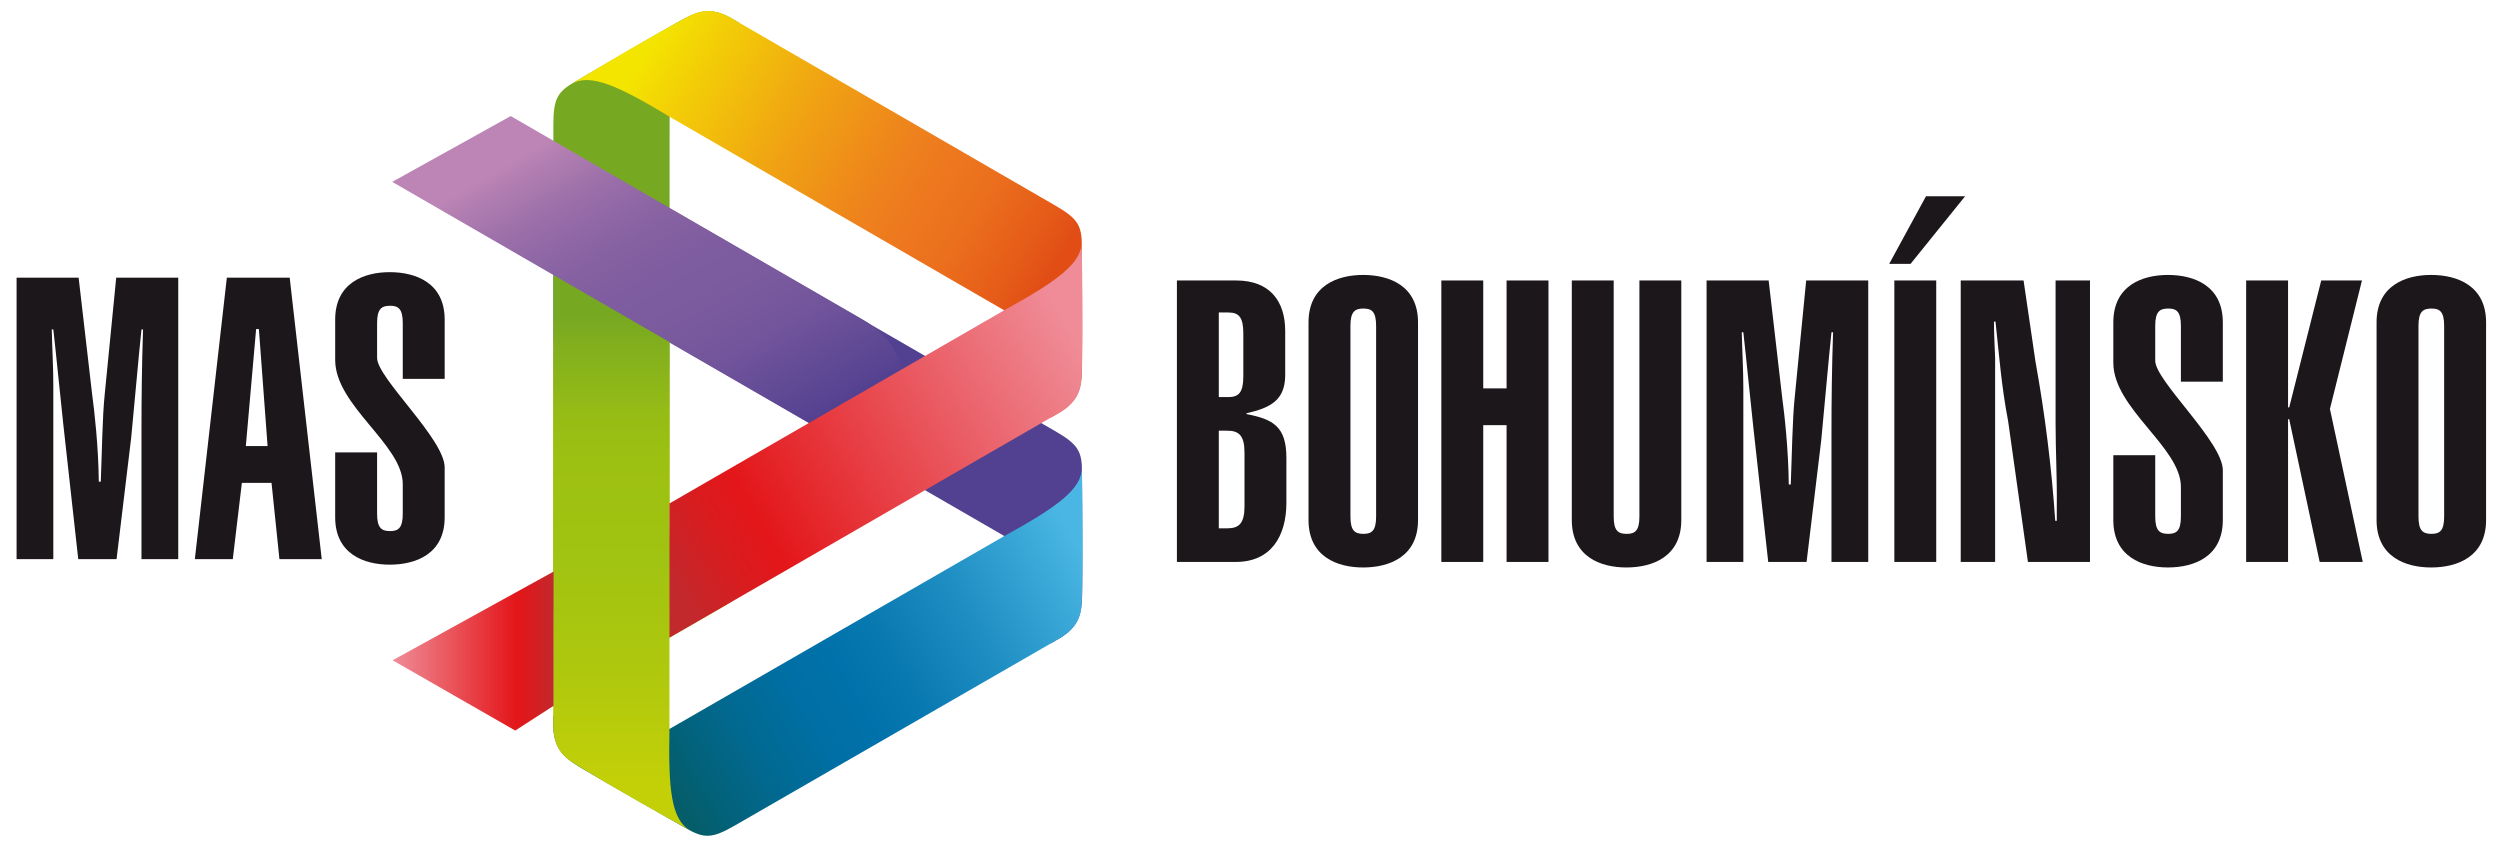 <?xml version="1.0" encoding="utf-8"?>
<!-- Generator: Adobe Illustrator 16.0.0, SVG Export Plug-In . SVG Version: 6.00 Build 0)  -->
<!DOCTYPE svg PUBLIC "-//W3C//DTD SVG 1.1//EN" "http://www.w3.org/Graphics/SVG/1.1/DTD/svg11.dtd">
<svg version="1.1" id="Layer_1" xmlns="http://www.w3.org/2000/svg" xmlns:xlink="http://www.w3.org/1999/xlink" x="0px" y="0px"
	 width="168.356px" height="57.101px" viewBox="0 0 168.356 57.101" enable-background="new 0 0 168.356 57.101"
	 xml:space="preserve">
<g>
	<g>
		<defs>
			<path id="SVGID_1_" d="M39.22,12.894c-1.211,0.697-1.957,1.99-1.959,3.39l-0.004,7.423c0.007-3.447,1.697-4.341,7.831-0.64
				l22.53,13.022l3.156,7.235l0.334-0.197c1.755-0.934,1.755-2.024,1.775-3.506c0.018-1.543-0.019-7.281-0.019-7.812
				c0.002-1.42-0.255-1.879-1.798-2.771L43.135,12.896c-0.606-0.35-1.282-0.524-1.959-0.524
				C40.501,12.371,39.825,12.546,39.22,12.894"/>
		</defs>
		<clipPath id="SVGID_2_">
			<use xlink:href="#SVGID_1_"  overflow="visible"/>
		</clipPath>
		
			<linearGradient id="SVGID_3_" gradientUnits="userSpaceOnUse" x1="-13.817" y1="585.957" x2="-12.817" y2="585.957" gradientTransform="matrix(27.396 16.322 -16.322 27.396 9972.106 -15814.74)">
			<stop  offset="0" style="stop-color:#BC85B5"/>
			<stop  offset="0.032" style="stop-color:#B580B2"/>
			<stop  offset="0.167" style="stop-color:#9B6FA9"/>
			<stop  offset="0.307" style="stop-color:#8963A3"/>
			<stop  offset="0.453" style="stop-color:#7E5C9F"/>
			<stop  offset="0.614" style="stop-color:#7A5A9E"/>
			<stop  offset="0.744" style="stop-color:#71549B"/>
			<stop  offset="0.959" style="stop-color:#584492"/>
			<stop  offset="1" style="stop-color:#524090"/>
		</linearGradient>
		<polygon clip-path="url(#SVGID_2_)" fill="url(#SVGID_3_)" points="23.647,35.216 63.564,58.996 86.512,20.479 46.595,-3.302 		
			"/>
	</g>
	<g>
		<defs>
			<path id="SVGID_4_" d="M45.521,1.558c-1.344,0.753-6.295,3.651-6.755,3.918c-1.233,0.708-1.501,1.162-1.501,2.943l-0.013,32.263
				c-0.001,1.397,0.745,2.689,1.955,3.392c1.209,0.697,2.702,0.699,3.914,0.002l6.43-3.709c-2.989,1.717-4.606,0.7-4.467-6.463
				L45.094,7.88l4.688-6.35l-0.338-0.192c-0.674-0.421-1.23-0.586-1.738-0.586C46.946,0.753,46.296,1.123,45.521,1.558"/>
		</defs>
		<clipPath id="SVGID_5_">
			<use xlink:href="#SVGID_4_"  overflow="visible"/>
		</clipPath>
		
			<linearGradient id="SVGID_6_" gradientUnits="userSpaceOnUse" x1="15.26" y1="588.092" x2="16.26" y2="588.092" gradientTransform="matrix(0.013 -31.526 31.526 0.013 -18496.797 526.213)">
			<stop  offset="0" style="stop-color:#C3D008"/>
			<stop  offset="0.232" style="stop-color:#AFC80D"/>
			<stop  offset="0.471" style="stop-color:#A1C311"/>
			<stop  offset="0.687" style="stop-color:#9DC112"/>
			<stop  offset="0.786" style="stop-color:#96BC15"/>
			<stop  offset="0.932" style="stop-color:#82AF1D"/>
			<stop  offset="1" style="stop-color:#76A822"/>
		</linearGradient>
		<polygon clip-path="url(#SVGID_5_)" fill="url(#SVGID_6_)" points="49.782,44.777 49.8,0.752 37.25,0.747 37.233,44.772 		"/>
	</g>
	<g>
		<defs>
			<path id="SVGID_7_" d="M46.312,1.135c0,0-2.36,1.224-7.839,4.521c1.278-0.756,3.187,0.135,6.642,2.22l22.494,13.012l3.155,7.235
				l0.334-0.196c1.753-0.934,1.753-2.025,1.773-3.508c0.019-1.541-0.016-7.278-0.016-7.812c0.001-1.421-0.257-1.88-1.798-2.77
				L49.445,1.335l-0.001,0.003c-0.683-0.425-1.251-0.599-1.767-0.599C47.193,0.739,46.755,0.892,46.312,1.135"/>
		</defs>
		<clipPath id="SVGID_8_">
			<use xlink:href="#SVGID_7_"  overflow="visible"/>
		</clipPath>
		
			<linearGradient id="SVGID_9_" gradientUnits="userSpaceOnUse" x1="-14.258" y1="585.934" x2="-13.258" y2="585.934" gradientTransform="matrix(26.556 16.228 -16.228 26.556 9929.097 -15322.621)">
			<stop  offset="0" style="stop-color:#F4E500"/>
			<stop  offset="0.085" style="stop-color:#F3D405"/>
			<stop  offset="0.364" style="stop-color:#F0A213"/>
			<stop  offset="0.576" style="stop-color:#EE831C"/>
			<stop  offset="0.693" style="stop-color:#ED771F"/>
			<stop  offset="0.787" style="stop-color:#EB6F1D"/>
			<stop  offset="0.931" style="stop-color:#E55A18"/>
			<stop  offset="1" style="stop-color:#E14D15"/>
		</linearGradient>
		<polygon clip-path="url(#SVGID_8_)" fill="url(#SVGID_9_)" points="26.289,20.677 63.532,43.435 85.073,8.184 47.83,-14.574 		"/>
	</g>
	<g>
		<defs>
			<path id="SVGID_10_" d="M67.613,36.109L45.097,49.082l-7.844-0.884l0.004,0.388c-0.067,1.986,0.877,2.531,2.15,3.289
				c1.326,0.787,6.312,3.627,6.774,3.892c1.229,0.712,1.756,0.718,3.298-0.171L71.112,43.13l-0.004-0.003
				c1.38-0.734,1.72-1.567,1.742-2.611c0,0,0.122-2.658,0.007-9.049C72.871,32.953,71.147,34.16,67.613,36.109"/>
		</defs>
		<clipPath id="SVGID_11_">
			<use xlink:href="#SVGID_10_"  overflow="visible"/>
		</clipPath>
		
			<linearGradient id="SVGID_12_" gradientUnits="userSpaceOnUse" x1="-1.402" y1="611.94" x2="-0.402" y2="611.94" gradientTransform="matrix(-27.595 15.927 -15.927 -27.595 9778.755 16943.107)">
			<stop  offset="0" style="stop-color:#4AB6E4"/>
			<stop  offset="0.026" style="stop-color:#45B2E0"/>
			<stop  offset="0.262" style="stop-color:#208FC3"/>
			<stop  offset="0.452" style="stop-color:#0979B1"/>
			<stop  offset="0.571" style="stop-color:#0071AA"/>
			<stop  offset="0.666" style="stop-color:#006FA4"/>
			<stop  offset="0.789" style="stop-color:#016A94"/>
			<stop  offset="0.926" style="stop-color:#03627A"/>
			<stop  offset="1" style="stop-color:#045D69"/>
		</linearGradient>
		<polygon clip-path="url(#SVGID_11_)" fill="url(#SVGID_12_)" points="64.031,15.976 26.359,37.718 46.131,71.977 83.804,50.233 		
			"/>
	</g>
	<g>
		<defs>
			<path id="SVGID_13_" d="M39.524,19.056c-1.67,1.003-2.265,2.768-2.265,4.547l-0.006,24.985l0.004-0.002
				c-0.053,1.562,0.499,2.274,1.39,2.816c0,0,2.241,1.432,7.835,4.526c-1.294-0.729-1.479-2.826-1.399-6.86l0.005-26.002
				l3.749-6.877L48.44,15.96c-0.122-0.071-0.298-0.104-0.517-0.104C45.972,15.856,40.602,18.411,39.524,19.056"/>
		</defs>
		<clipPath id="SVGID_14_">
			<use xlink:href="#SVGID_13_"  overflow="visible"/>
		</clipPath>
		
			<linearGradient id="SVGID_15_" gradientUnits="userSpaceOnUse" x1="15.27" y1="588.102" x2="16.269" y2="588.102" gradientTransform="matrix(0.013 -31.525 31.525 0.013 -18497.191 526.494)">
			<stop  offset="0" style="stop-color:#C3D008"/>
			<stop  offset="0.232" style="stop-color:#AFC80D"/>
			<stop  offset="0.471" style="stop-color:#A1C311"/>
			<stop  offset="0.687" style="stop-color:#9DC112"/>
			<stop  offset="0.786" style="stop-color:#96BC15"/>
			<stop  offset="0.932" style="stop-color:#82AF1D"/>
			<stop  offset="1" style="stop-color:#76A822"/>
		</linearGradient>
		<polygon clip-path="url(#SVGID_14_)" fill="url(#SVGID_15_)" points="48.837,55.934 48.854,15.856 37.204,15.853 37.188,55.929 		
			"/>
	</g>
	<g>
		<defs>
			<polygon id="SVGID_16_" points="26.44,44.466 34.696,49.197 37.276,47.533 37.279,38.492 			"/>
		</defs>
		<clipPath id="SVGID_17_">
			<use xlink:href="#SVGID_16_"  overflow="visible"/>
		</clipPath>
		
			<linearGradient id="SVGID_18_" gradientUnits="userSpaceOnUse" x1="-20.903" y1="639.645" x2="-19.903" y2="639.645" gradientTransform="matrix(10.839 0 0 -10.839 253 6976.888)">
			<stop  offset="0" style="stop-color:#EF8C97"/>
			<stop  offset="0.773" style="stop-color:#E31619"/>
			<stop  offset="0.863" style="stop-color:#D91C1F"/>
			<stop  offset="1" style="stop-color:#C1292D"/>
		</linearGradient>
		<rect x="26.44" y="38.492" clip-path="url(#SVGID_17_)" fill="url(#SVGID_18_)" width="10.839" height="10.705"/>
	</g>
	<g>
		<defs>
			<path id="SVGID_19_" d="M26.413,12.247L54.57,28.52c0,0,6.278-1.416,6.255-2.812c-0.034-1.947-1.264-3.344-2.807-4.234
				L34.393,7.816L26.413,12.247z"/>
		</defs>
		<clipPath id="SVGID_20_">
			<use xlink:href="#SVGID_19_"  overflow="visible"/>
		</clipPath>
		
			<linearGradient id="SVGID_21_" gradientUnits="userSpaceOnUse" x1="-20.92" y1="593.493" x2="-19.92" y2="593.493" gradientTransform="matrix(12.664 21.934 -21.934 12.664 13320.948 -7048.428)">
			<stop  offset="0" style="stop-color:#BC85B5"/>
			<stop  offset="0.032" style="stop-color:#B580B2"/>
			<stop  offset="0.167" style="stop-color:#9B6FA9"/>
			<stop  offset="0.307" style="stop-color:#8963A3"/>
			<stop  offset="0.453" style="stop-color:#7E5C9F"/>
			<stop  offset="0.614" style="stop-color:#7A5A9E"/>
			<stop  offset="0.744" style="stop-color:#71549B"/>
			<stop  offset="0.959" style="stop-color:#584492"/>
			<stop  offset="1" style="stop-color:#524090"/>
		</linearGradient>
		<polygon clip-path="url(#SVGID_20_)" fill="url(#SVGID_21_)" points="17.449,12.992 35.022,43.431 69.813,23.344 52.24,-7.094 		
			"/>
	</g>
	<g>
		<defs>
			<path id="SVGID_22_" d="M67.604,20.907L45.083,33.903l0.002,9.037l26.015-15.012l-0.003-0.003c1.38-0.734,1.72-1.568,1.743-2.611
				c0,0,0.119-2.656,0.005-9.049C72.86,17.749,71.136,18.959,67.604,20.907"/>
		</defs>
		<clipPath id="SVGID_23_">
			<use xlink:href="#SVGID_22_"  overflow="visible"/>
		</clipPath>
		
			<linearGradient id="SVGID_24_" gradientUnits="userSpaceOnUse" x1="-1.398" y1="611.892" x2="-0.398" y2="611.892" gradientTransform="matrix(-27.593 15.926 -15.926 -27.593 9778.514 16928.652)">
			<stop  offset="0" style="stop-color:#EF8C97"/>
			<stop  offset="0.773" style="stop-color:#E31619"/>
			<stop  offset="0.863" style="stop-color:#D91C1F"/>
			<stop  offset="1" style="stop-color:#C1292D"/>
		</linearGradient>
		<polygon clip-path="url(#SVGID_23_)" fill="url(#SVGID_24_)" points="65.994,4.196 33.535,22.932 52.049,55.01 84.509,36.275 		
			"/>
	</g>
	<path fill="#1B171B" d="M5.269,37.654l-1.012-9.131c-0.213-1.944-0.478-4.712-0.666-6.336H3.485c0.025,1.146,0.105,2.556,0.105,3.7
		v11.767H1.117V18.701h4.178l0.906,7.825c0.16,1.172,0.425,3.515,0.453,5.911h0.133c0.08-1.97,0.106-4.366,0.265-5.884l0.774-7.853
		h4.177v18.953H9.528v-8.731c0-2.235,0.026-4.339,0.105-6.735H9.528c-0.16,1.411-0.586,6.282-0.694,7.294l-0.984,8.173H5.269z"/>
	<path fill="#1B171B" d="M15.276,18.701h4.233l2.157,18.953h-2.849l-0.532-5.137h-1.997l-0.612,5.137h-2.555L15.276,18.701z
		 M18.02,30.041l-0.586-7.88h-0.186l-0.693,7.88H18.02z"/>
	<path fill="#1B171B" d="M25.394,34.593c0,0.958,0.292,1.172,0.878,1.172c0.559,0,0.851-0.214,0.851-1.172v-1.996
		c0-2.662-4.551-5.271-4.551-8.357v-2.717c0-2.475,1.943-3.195,3.674-3.195c1.755,0,3.699,0.721,3.699,3.195v3.993h-2.822v-3.754
		c0-0.957-0.292-1.171-0.851-1.171c-0.586,0-0.878,0.214-0.878,1.171v2.343c0,1.357,4.551,5.458,4.551,7.374v3.354
		c0,2.476-1.944,3.193-3.699,3.193c-1.731,0-3.674-0.718-3.674-3.193v-4.365h2.822V34.593z"/>
	<path fill="#1B171B" d="M79.256,18.888h3.992c2.263,0,3.301,1.385,3.301,3.407v3.008c-0.025,1.651-0.985,2.156-2.608,2.529v0.053
		c1.783,0.346,2.688,0.826,2.688,2.955v3.009c0,2.263-1.038,3.993-3.405,3.993h-3.968V18.888z M82.077,26.741h0.639
		c0.718,0,1.012-0.321,1.012-1.411v-2.875c0-1.092-0.294-1.411-1.012-1.411h-0.639V26.741z M82.077,35.579h0.559
		c0.798,0,1.172-0.32,1.172-1.491v-3.594c0-1.171-0.374-1.491-1.172-1.491h-0.559V35.579z"/>
	<path fill="#1B171B" d="M88.119,21.71c0-2.477,1.943-3.195,3.674-3.195c1.757,0,3.7,0.719,3.7,3.195v13.31
		c0,2.477-1.943,3.195-3.7,3.195c-1.73,0-3.674-0.719-3.674-3.195V21.71z M90.942,34.781c0,0.957,0.292,1.17,0.877,1.17
		c0.56,0,0.852-0.213,0.852-1.17V21.948c0-0.958-0.292-1.17-0.852-1.17c-0.585,0-0.877,0.212-0.877,1.17V34.781z"/>
	<polygon fill="#1B171B" points="97.063,37.842 97.063,18.888 99.885,18.888 99.885,26.155 101.456,26.155 101.456,18.888 
		104.278,18.888 104.278,37.842 101.456,37.842 101.456,28.631 99.885,28.631 99.885,37.842 	"/>
	<path fill="#1B171B" d="M113.222,18.888V35.02c0,2.477-1.943,3.195-3.7,3.195c-1.73,0-3.673-0.719-3.673-3.195V18.888h2.821v15.894
		c0,0.957,0.292,1.17,0.879,1.17c0.558,0,0.853-0.213,0.853-1.17V18.888H113.222z"/>
	<path fill="#1B171B" d="M119.077,37.842l-1.011-9.131c-0.213-1.944-0.479-4.712-0.666-6.336h-0.105
		c0.025,1.146,0.105,2.556,0.105,3.7v11.767h-2.475V18.888h4.18l0.905,7.826c0.159,1.171,0.425,3.515,0.451,5.91h0.133
		c0.08-1.971,0.108-4.366,0.268-5.883l0.771-7.854h4.179v18.954h-2.476V29.11c0-2.236,0.028-4.339,0.107-6.735h-0.107
		c-0.159,1.411-0.585,6.283-0.692,7.294l-0.984,8.173H119.077z"/>
	<path fill="#1B171B" d="M129.7,13.218h2.634l-3.673,4.552h-1.438L129.7,13.218z M127.569,18.888h2.821v18.954h-2.821V18.888z"/>
	<path fill="#1B171B" d="M136.272,18.888l0.801,5.457c0.637,3.515,1.091,7.16,1.331,10.728h0.105v-1.011
		c0.024-1.837-0.081-3.699-0.081-5.537v-9.637h2.317v18.954h-4.18l-1.332-9.478c-0.451-2.342-0.61-4.473-0.851-6.707h-0.105
		c0,0.824,0.052,1.649,0.079,2.447v13.737h-2.316V18.888H136.272z"/>
	<path fill="#1B171B" d="M145.138,34.781c0,0.957,0.294,1.17,0.879,1.17c0.56,0,0.85-0.213,0.85-1.17v-1.998
		c0-2.662-4.551-5.271-4.551-8.357V21.71c0-2.477,1.944-3.195,3.676-3.195c1.756,0,3.698,0.719,3.698,3.195v3.992h-2.823v-3.754
		c0-0.958-0.29-1.17-0.85-1.17c-0.585,0-0.879,0.212-0.879,1.17v2.344c0,1.356,4.552,5.457,4.552,7.373v3.354
		c0,2.477-1.942,3.195-3.698,3.195c-1.731,0-3.676-0.719-3.676-3.195v-4.365h2.822V34.781z"/>
	<polygon fill="#1B171B" points="151.261,37.842 151.261,18.888 154.083,18.888 154.083,27.433 154.161,27.433 156.317,18.888 
		159.06,18.888 156.903,27.539 159.113,37.842 156.212,37.842 154.161,28.23 154.083,28.23 154.083,37.842 	"/>
	<path fill="#1B171B" d="M160.044,21.71c0-2.477,1.943-3.195,3.673-3.195c1.757,0,3.702,0.719,3.702,3.195v13.31
		c0,2.477-1.945,3.195-3.702,3.195c-1.729,0-3.673-0.719-3.673-3.195V21.71z M162.866,34.781c0,0.957,0.292,1.17,0.88,1.17
		c0.558,0,0.849-0.213,0.849-1.17V21.948c0-0.958-0.291-1.17-0.849-1.17c-0.588,0-0.88,0.212-0.88,1.17V34.781z"/>
</g>
</svg>
